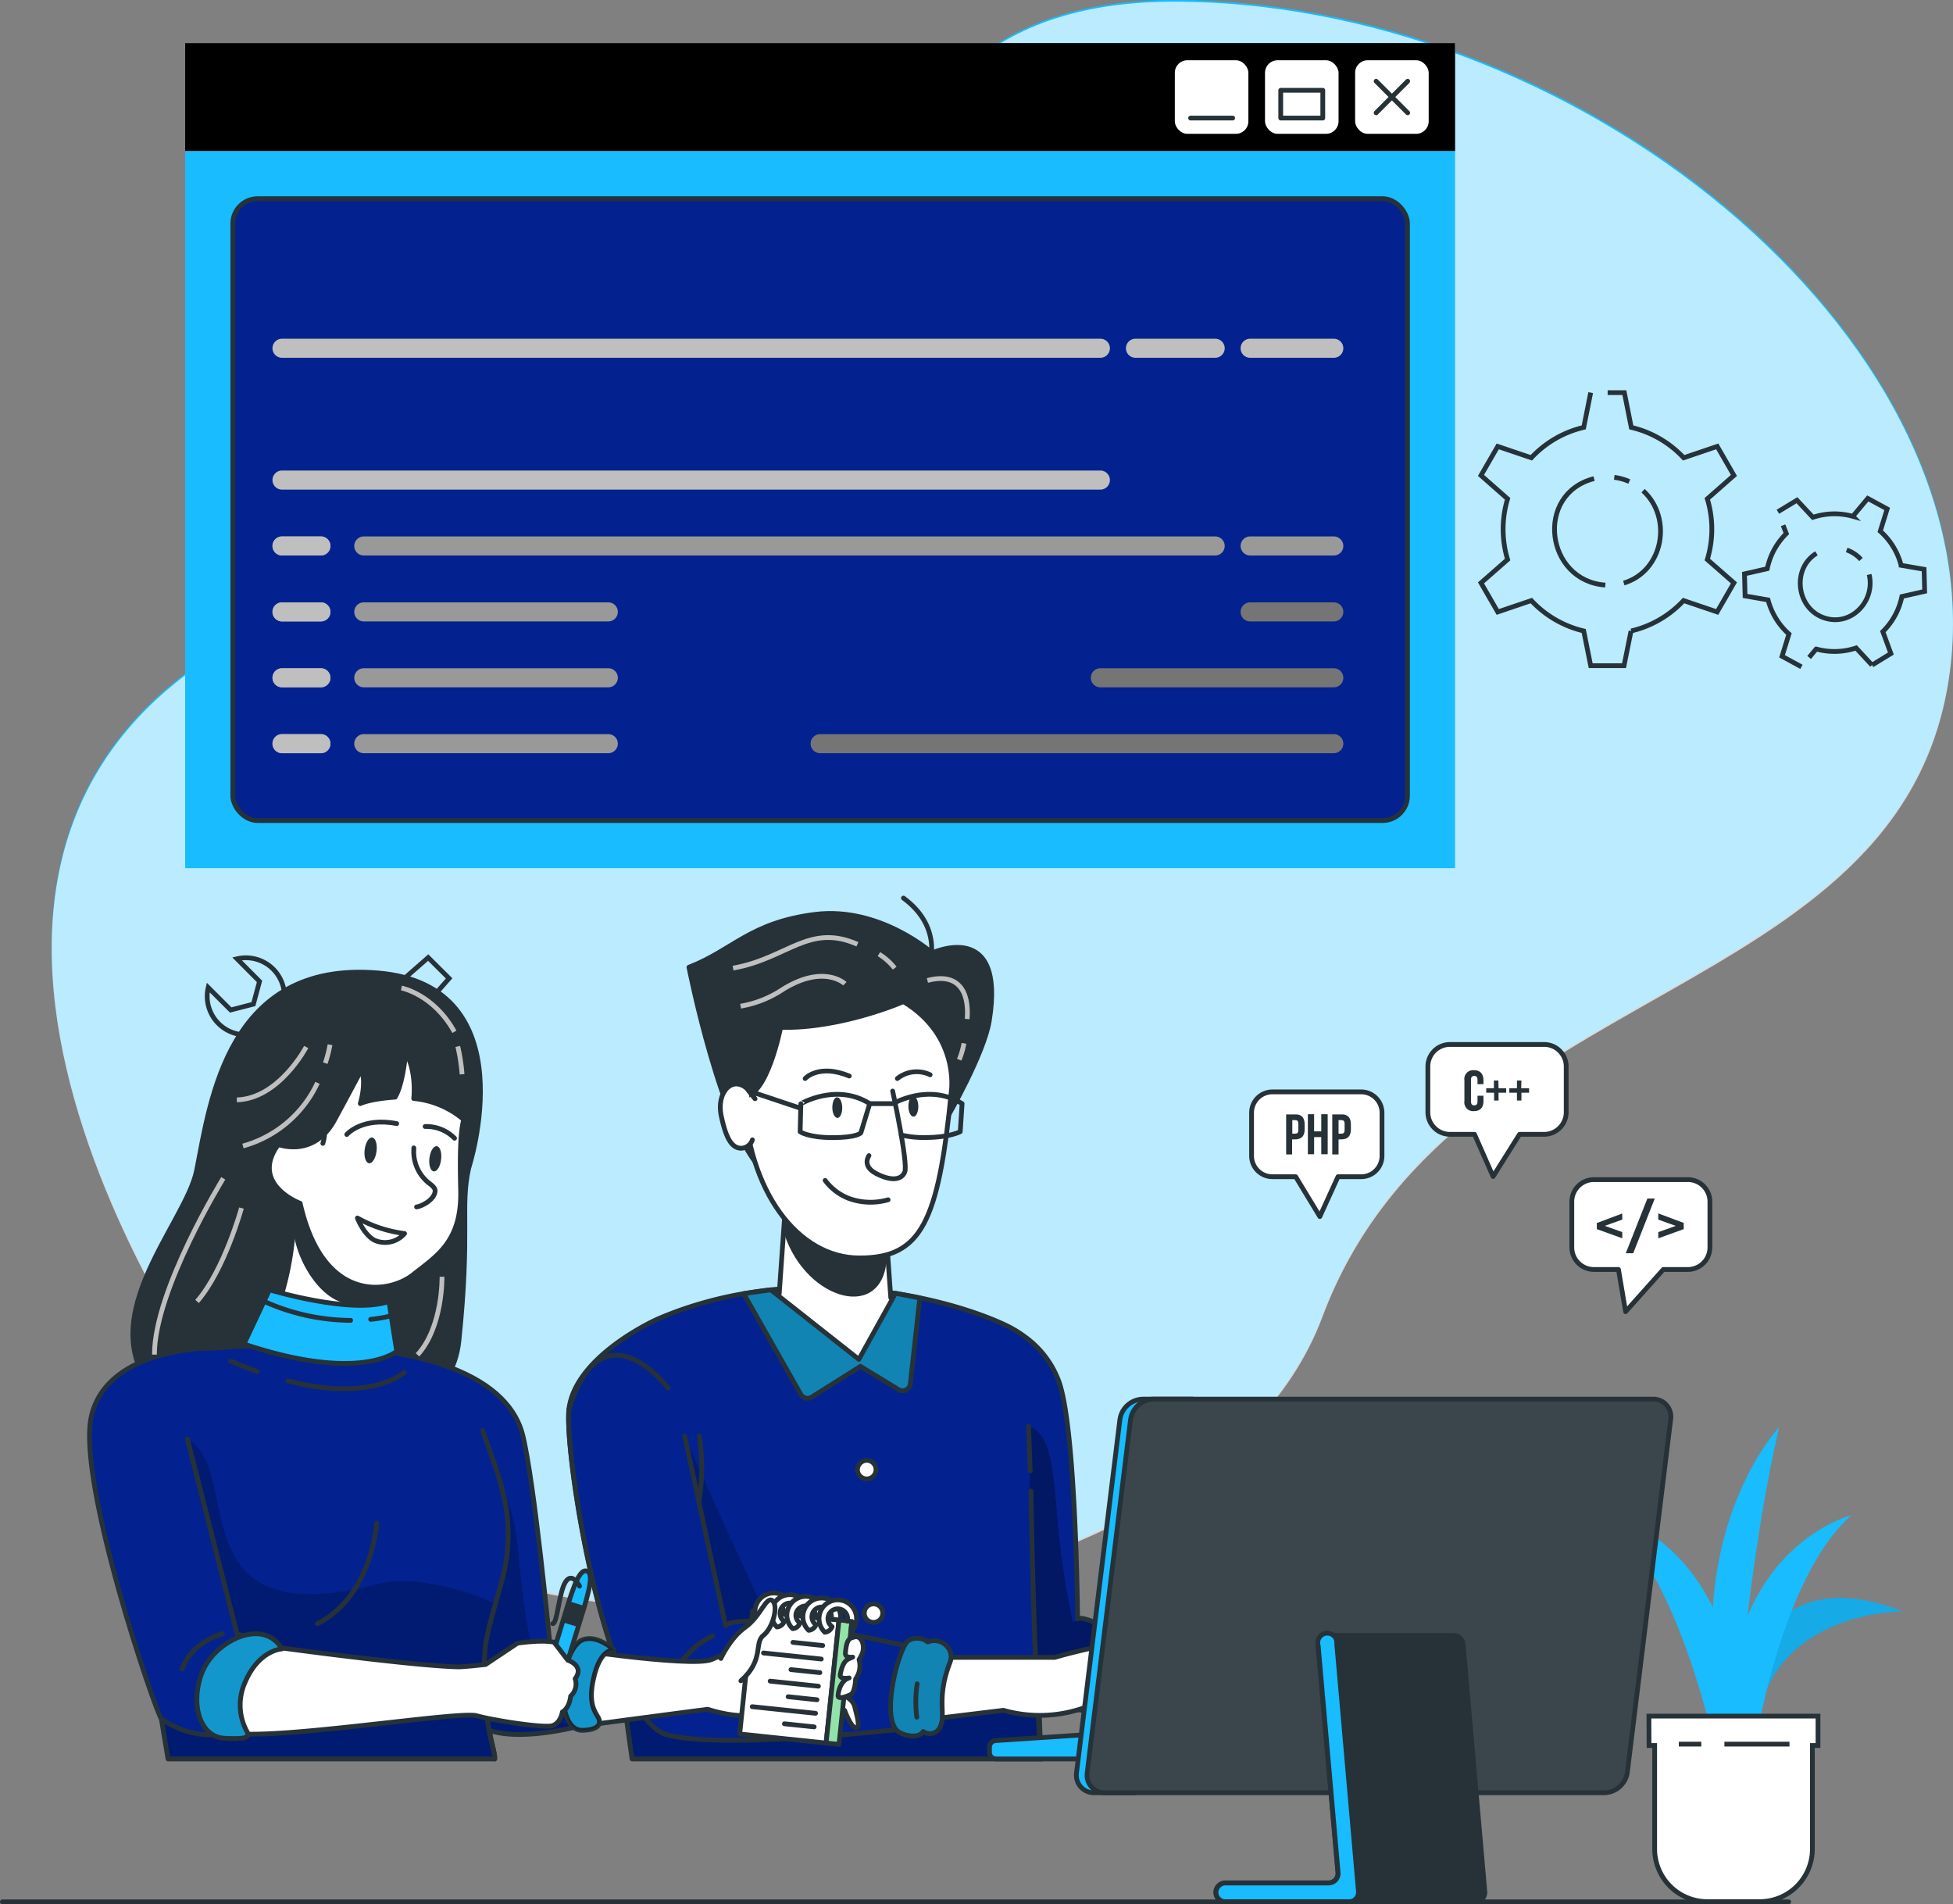 <svg xmlns="http://www.w3.org/2000/svg" xmlns:xlink="http://www.w3.org/1999/xlink" viewBox="0 0 409.99 399.71"><rect x="0" y="0" width="409.99" height="399.71" fill="#808080" stroke="none"/><defs><style>.cls-1,.cls-16{fill:#03228f;}.cls-1,.cls-14,.cls-15,.cls-2,.cls-20,.cls-3,.cls-32,.cls-4,.cls-7,.cls-9{stroke:#263238;}.cls-1,.cls-14,.cls-15,.cls-2,.cls-20,.cls-3,.cls-4,.cls-9{stroke-linecap:round;stroke-linejoin:round;}.cls-2,.cls-31,.cls-5{fill:#18bcff;}.cls-3,.cls-32,.cls-34,.cls-6,.cls-8{fill:#fff;}.cls-23,.cls-4{fill:#263238;}.cls-12,.cls-6{opacity:0.7;}.cls-24,.cls-7,.cls-9{fill:none;}.cls-24,.cls-32,.cls-7{stroke-miterlimit:10;}.cls-10{fill:#757575;}.cls-11,.cls-20{fill:#bfbfbf;}.cls-13{fill:#999;}.cls-14,.cls-19{opacity:0.3;}.cls-15{fill:#92e3a9;}.cls-17{clip-path:url(#clip-path);}.cls-18,.cls-29{opacity:0.2;}.cls-21{clip-path:url(#clip-path-2);}.cls-22{clip-path:url(#clip-path-3);}.cls-24{stroke:#bfbfbf;}.cls-25{clip-path:url(#clip-path-4);}.cls-26{clip-path:url(#clip-path-5);}.cls-27{clip-path:url(#clip-path-6);}.cls-28{clip-path:url(#clip-path-7);}.cls-30,.cls-31,.cls-34{opacity:0.1;}.cls-33{clip-path:url(#clip-path-8);}</style><clipPath id="clip-path"><path class="cls-1" d="M130.15,350.67c.74,5.69,1.58,11.85,2.54,18.54h85.84l-.41-11.06c5.13,1.24,15.1.48,15.1.48V342.28c-6.06-3.43-7-2.47-7-2.47s-.31-39.9-3.94-49.86a20.09,20.09,0,0,0-7.1-9.34h0a24.31,24.31,0,0,0-2.71-1.75l-.13-.08c-1-.53-2.21-1.09-3.59-1.67l-.38-.15c-13.44-5.49-42.77-11.86-70.1-.18-1.91.82-17.51,8.27-18.84,19C118.71,302,122.89,332.49,130.15,350.67Z"></path></clipPath><clipPath id="clip-path-2"><path class="cls-2" d="M198.86,345.65a3.55,3.55,0,0,0-4.1-1,3.67,3.67,0,0,0-4.06-.28c-2,1.32-6,16.32-2.11,19.12,1.12.81,4.25,1.56,5.21-.05a2.37,2.37,0,0,0,3.65-1.15c1.12-2.61-.93-5.82,2-13.4A3.18,3.18,0,0,0,198.86,345.65Z"></path></clipPath><clipPath id="clip-path-3"><path class="cls-3" d="M163.58,271.55,165,251.4l20.85,4.83L187,272.41c1.31.16,2.56.34,3.79.53l-5.1,12.23-10,1.3-15.94-14.69C161,271.69,162.32,271.61,163.58,271.55Z"></path></clipPath><clipPath id="clip-path-4"><path class="cls-2" d="M188,271.47l-7.7,13.86-18.49-14.59-5.69.8,12,21.15a1.62,1.62,0,0,0,2.28.56l10.23-6.45,8,4.88a1.63,1.63,0,0,0,2.47-1.22l2-18Z"></path></clipPath><clipPath id="clip-path-5"><path class="cls-3" d="M61.64,251.25s1.38,17-7.38,31.56c0,0,11.79,3.85,24.09.19h0a40.46,40.46,0,0,1,.74-13.48l.42-1.85-8.94-7.74Z"></path></clipPath><clipPath id="clip-path-6"><path class="cls-1" d="M33.86,360.74q.66,4.08,1.41,8.47h68.58c.11-.92-.54-2.77-1.16-6,7.64,2.59,21-1.43,21-1.43-1.66-4.37-.51-15.47-.51-15.47l-7.78-1.65s-3.23-33.82-5.69-43.51c-2.61-10.28-16.89-21.5-64.92-18.19h0s-22.16-.42-25.6,14.27C16,310.94,32.94,360.11,33.86,360.74Z"></path></clipPath><clipPath id="clip-path-7"><path class="cls-2" d="M59.16,346.12s-2.24-4.94-8.94-2.5c0,0-6.33,2.18-8.23,8.69s.48,12.32,5.1,12.55,5.46-.11,4.68-1.53a11.62,11.62,0,0,1-.36-10.12C54.28,346.34,59.16,346.12,59.16,346.12Z"></path></clipPath><clipPath id="clip-path-8"><path class="cls-4" d="M232,376.31H336.84a5,5,0,0,0,4.78-4.26l9.1-74.1a3.69,3.69,0,0,0-3.74-4.27H242.12a5,5,0,0,0-4.78,4.27l-9.1,74.1A3.69,3.69,0,0,0,232,376.31Z"></path></clipPath></defs><g id="Layer_2" data-name="Layer 2"><g id="Code"><path class="cls-5" d="M48.17,296.48C22.55,260-36,153.41,82.06,121.55S162.34-1.32,248.6,0s170.92,73.6,160.52,142.16-105,63.11-131.51,133.93S93.23,360.58,48.17,296.48Z"></path><path class="cls-6" d="M48.17,296.83C22.55,260.39-36,153.76,82.06,121.9S162.34-1,248.6.36,419.52,74,409.12,142.52s-105,63.11-131.51,133.93S93.23,360.93,48.17,296.83Z"></path><path class="cls-7" d="M342.43,132.44a21.83,21.83,0,0,0,11-6.38l7.05,2.39,3.52-6.1-5.59-4.9a21.83,21.83,0,0,0,0-12.74L364,99.79,360.5,93.7l-7.05,2.39a21.83,21.83,0,0,0-11-6.38L341,82.42h-3.51"></path><path class="cls-7" d="M333.93,82.42l-1.46,7.29a21.9,21.9,0,0,0-11,6.38l-7.05-2.39-3.52,6.09,5.59,4.92a22.05,22.05,0,0,0,0,12.74l-5.59,4.9,3.52,6.1,7.05-2.39a21.9,21.9,0,0,0,11,6.38l1.46,7.29h7l1.47-7.29"></path><path class="cls-7" d="M337,122.81c-12.54-.88-14.89-19.14-2.36-22.35"></path><path class="cls-7" d="M344.93,103c6.24,5.71,4.27,16.87-4.05,19.39"></path><path class="cls-7" d="M338.88,100.2a11.2,11.2,0,0,1,3.15.88"></path><path class="cls-7" d="M379.79,138l1.48-1.77a14.44,14.44,0,0,0,8.38-.22l3.33,3.6"></path><path class="cls-7" d="M374.32,110.26,375,112a14.4,14.4,0,0,0-4,7.37l-4.78,1.09.12,4.63,4.83.84a14.59,14.59,0,0,0,1.66,3.9,14.33,14.33,0,0,0,2.72,3.25l-1.45,4.68,4.07,2.21"></path><path class="cls-7" d="M393,139.6l3.95-2.42-1.69-4.6a14.38,14.38,0,0,0,4-7.37l4.78-1.08-.12-4.63-4.82-.84a14.46,14.46,0,0,0-1.66-3.9,14.15,14.15,0,0,0-2.72-3.25l1.45-4.68-4.07-2.21-3.14,3.76a14.35,14.35,0,0,0-8.38.21L377.23,105l-4,2.42"></path><path class="cls-7" d="M392.39,120.59c1.37,5.75-4.09,11.28-9.86,8.95-5.5-2.23-6.3-10.3-1.2-13.4"></path><path class="cls-7" d="M387.67,115.44a7.24,7.24,0,0,1,3,2"></path><path class="cls-7" d="M70.73,234.31l7.51,7.51A8.09,8.09,0,0,0,88,251.55l-4.72-4.72,1.28-4.77,4.77-1.28L94,245.5a8.09,8.09,0,0,0-9.74-9.73l-6.91-6.92"></path><path class="cls-7" d="M66.39,217.86,59.49,211a8.09,8.09,0,0,0-9.73-9.74L54.48,206l-1.28,4.77L48.43,212l-4.72-4.72A8.09,8.09,0,0,0,53.44,217l6.9,6.89"></path><path class="cls-7" d="M74.13,225.11l9.61-9.61a6.49,6.49,0,0,1,1.61-1.18l1.93-1,7-7.95L89.89,201l-8,7-1,1.93a6.49,6.49,0,0,1-1.18,1.61l-7.62,7.62"></path><path class="cls-7" d="M48.55,250.32a3.26,3.26,0,0,0,4.18-.58l16.65-16.65a3.17,3.17,0,0,0,1-2.9l2.89-2.88.17.17A1.07,1.07,0,0,0,75,226l-5.7-5.7a1.07,1.07,0,1,0-1.51,1.52L68,222l-2.89,2.89a3.16,3.16,0,0,0-2.89,1L45.52,242.53a3.22,3.22,0,0,0-1.06,2.74"></path><path class="cls-7" d="M45.12,247a10.13,10.13,0,0,0,1.39,1.71,9,9,0,0,0,2,1.57"></path><line class="cls-7" x1="50.25" y1="245.27" x2="53.16" y2="242.36"></line><line class="cls-7" x1="57.09" y1="238.43" x2="69.39" y2="225.87"></line><rect class="cls-8" x="38.87" y="9.04" width="266.6" height="173.2"></rect><polygon class="cls-5" points="305.47 9.04 38.87 9.04 38.87 182.24 67.06 182.24 111.75 182.24 305.47 182.24 305.47 9.04"></polygon><rect class="cls-8" x="38.87" y="9.04" width="266.6" height="22.66"></rect><rect x="38.87" y="9.04" width="266.6" height="22.66"></rect><rect class="cls-8" x="284.48" y="12.65" width="15.44" height="15.44" rx="2.62"></rect><rect class="cls-8" x="265.56" y="12.65" width="15.44" height="15.44" rx="2.64"></rect><rect class="cls-8" x="246.63" y="12.65" width="15.44" height="15.44" rx="2.62"></rect><rect class="cls-1" x="48.87" y="41.7" width="246.6" height="130.54" rx="5.22"></rect><line class="cls-9" x1="288.89" y1="23.68" x2="295.51" y2="17.05"></line><line class="cls-9" x1="288.89" y1="17.05" x2="295.51" y2="23.68"></line><rect class="cls-9" x="268.86" y="18.95" width="8.83" height="5.83"></rect><line class="cls-9" x1="258.77" y1="24.78" x2="249.94" y2="24.78"></line><path class="cls-10" d="M280,130.44H262.44a2,2,0,0,1,0-4H280a2,2,0,0,1,0,4Z"></path><path class="cls-10" d="M280,144.27H231a2,2,0,0,1,0-4H280a2,2,0,0,1,0,4Z"></path><path class="cls-10" d="M280,158.1H172.17a2,2,0,0,1,0-4H280a2,2,0,0,1,0,4Z"></path><path class="cls-11" d="M67.37,116.6H59.2a2,2,0,0,1,0-4h8.17a2,2,0,0,1,0,4Z"></path><path class="cls-11" d="M67.37,130.44H59.2a2,2,0,1,1,0-4h8.17a2,2,0,0,1,0,4Z"></path><path class="cls-11" d="M67.37,144.27H59.2a2,2,0,0,1,0-4h8.17a2,2,0,0,1,0,4Z"></path><path class="cls-11" d="M67.37,158.1H59.2a2,2,0,0,1,0-4h8.17a2,2,0,0,1,0,4Z"></path><g class="cls-12"><path class="cls-11" d="M67.37,116.6H59.2a2,2,0,0,1,0-4h8.17a2,2,0,0,1,0,4Z"></path></g><g class="cls-12"><path class="cls-11" d="M67.37,130.44H59.2a2,2,0,1,1,0-4h8.17a2,2,0,0,1,0,4Z"></path></g><g class="cls-12"><path class="cls-11" d="M67.37,144.27H59.2a2,2,0,0,1,0-4h8.17a2,2,0,0,1,0,4Z"></path></g><g class="cls-12"><path class="cls-11" d="M67.37,158.1H59.2a2,2,0,0,1,0-4h8.17a2,2,0,0,1,0,4Z"></path></g><path class="cls-11" d="M231,102.77H59.2a2,2,0,0,1,0-4H231a2,2,0,0,1,0,4Z"></path><path class="cls-11" d="M280,75.1H262.44a2,2,0,0,1,0-4H280a2,2,0,0,1,0,4Z"></path><path class="cls-11" d="M255.1,75.1H238.37a2,2,0,0,1,0-4H255.1a2,2,0,1,1,0,4Z"></path><path class="cls-11" d="M231,75.1H59.2a2,2,0,0,1,0-4H231a2,2,0,0,1,0,4Z"></path><path class="cls-13" d="M280,116.6H262.44a2,2,0,0,1,0-4H280a2,2,0,0,1,0,4Z"></path><path class="cls-13" d="M255.1,116.6H76.37a2,2,0,0,1,0-4H255.1a2,2,0,1,1,0,4Z"></path><path class="cls-13" d="M127.7,130.44H76.37a2,2,0,0,1,0-4H127.7a2,2,0,0,1,0,4Z"></path><path class="cls-13" d="M127.7,144.27H76.37a2,2,0,0,1,0-4H127.7a2,2,0,0,1,0,4Z"></path><path class="cls-13" d="M127.7,158.1H76.37a2,2,0,0,1,0-4H127.7a2,2,0,0,1,0,4Z"></path><path class="cls-3" d="M285.92,352.52s5.24,9,3.18,9.35-6.39-7.48-6.39-7.48l-11.85-3.14,8.93-.92Z"></path><path class="cls-14" d="M285.92,352.52s5.24,9,3.18,9.35-6.39-7.48-6.39-7.48l-11.85-3.14,8.93-.92Z"></path><path class="cls-3" d="M281.93,346.36s7.34-1.74,9.36,1.7,8,13.64,5.74,14.81-4.17-2.6-4.17-2.6Z"></path><path class="cls-3" d="M251.91,356.82a33.39,33.39,0,0,0,15,1.58l8.35,2.77s7.34,3.62,10.76,1.8-8.7-5.84-8.7-5.84-8.15-3.53-5.72-4.38,11.63-.68,13.43.7,6.55,10.36,10,9.85-1.44-5.4-2.67-7.28-4-9.38-9.56-9.7-24.37.65-24.37.65l-22.09-2.36-5.21,12.57Z"></path><path class="cls-15" d="M240.38,359.93a3.54,3.54,0,0,1-4.21-.06,3.68,3.68,0,0,1-4-.74c-1.61-1.78-1.75-17.3,2.71-19.05,1.29-.51,4.51-.45,5,1.35a2.36,2.36,0,0,1,3.24,2c.44,2.8-2.34,5.41-1.41,13.46A3.17,3.17,0,0,1,240.38,359.93Z"></path><path class="cls-14" d="M240.38,359.93a3.54,3.54,0,0,1-4.21-.06,3.68,3.68,0,0,1-4-.74c-1.61-1.78-1.75-17.3,2.71-19.05,1.29-.51,4.51-.45,5,1.35a2.36,2.36,0,0,1,3.24,2c.44,2.8-2.34,5.41-1.41,13.46A3.17,3.17,0,0,1,240.38,359.93Z"></path><path class="cls-9" d="M235.28,356.31A30,30,0,0,1,237.92,344"></path><path class="cls-16" d="M130.15,350.67c.74,5.69,1.58,11.85,2.54,18.54h85.84l-.41-11.06c5.13,1.24,15.1.48,15.1.48V342.28c-6.06-3.43-7-2.47-7-2.47s-.31-39.9-3.94-49.86a20.09,20.09,0,0,0-7.1-9.34h0a24.31,24.31,0,0,0-2.71-1.75l-.13-.08c-1-.53-2.21-1.09-3.59-1.67l-.38-.15c-13.44-5.49-42.77-11.86-70.1-.18-1.91.82-17.51,8.27-18.84,19C118.71,302,122.89,332.49,130.15,350.67Z"></path><g class="cls-17"><path class="cls-18" d="M143.75,301.48l8.56,39.73c1.33-1,5.16-1.12,10-.66a15.66,15.66,0,0,1-2.59-3.88C146.81,308.67,144,302,143.75,301.48Z"></path><path class="cls-18" d="M128.11,345.13a176,176,0,0,1,4.58,24.08h85.84l-.79-12.74c-5.35-.76-14.74-1.54-24.49-3.27a21.76,21.76,0,0,0-.23,9.31s-39.48,4.9-52.73,1.71c-3.78-.91-7.2-6.19-10.13-13.46C129.45,349,128.77,347.1,128.11,345.13Z"></path><path class="cls-19" d="M225.23,340.56s1.93-1.71,8,1.72v16.35s-10-.35-13.92-2.48c-3.38,2.09-2.78-36.18-3.38-56.79,4.9,1.35,5.29,10.67,6.05,19.44A175.71,175.71,0,0,0,225.23,340.56Z"></path></g><path class="cls-9" d="M130.15,350.67c.74,5.69,1.58,11.85,2.54,18.54h85.84l-.41-11.06c5.13,1.24,15.1.48,15.1.48V342.28c-6.06-3.43-7-2.47-7-2.47s-.31-39.9-3.94-49.86a20.09,20.09,0,0,0-7.1-9.34h0a24.31,24.31,0,0,0-2.71-1.75l-.13-.08c-1-.53-2.21-1.09-3.59-1.67l-.38-.15c-13.44-5.49-42.77-11.86-70.1-.18-1.91.82-17.51,8.27-18.84,19C118.71,302,122.89,332.49,130.15,350.67Z"></path><path class="cls-9" d="M119.47,295.81c0,.24-.06.52-.07.83-.44,7.68,3.74,36.66,10.76,54.12,2.93,7.27,6.35,12.55,10.13,13.46,13.25,3.19,52.73-1.71,52.73-1.71a21.88,21.88,0,0,1,2.95-15.7s-38.76-9.48-43.66-5.6l-8.58-39.77"></path><path class="cls-9" d="M149.61,343.37a17.69,17.69,0,0,0-6.87,5.89"></path><path class="cls-3" d="M248.36,344.8s3.61-.76,5.08.89,7.77,11.11,5.64,12.91-6.46-8.09-6.46-8.09Z"></path><path class="cls-3" d="M241.09,344.63s8-1.72,9.83.73,11.92,15.12,5.62,15.53l-10.05-11.28Z"></path><path class="cls-20" d="M223,358.11s8.25,1.8,11.6,2.46,9.57,5,13.25,3.27-12-8.1-12-8.1l-5.4-2.17Z"></path><path class="cls-9" d="M216.27,308.75c-.12-3.13-.23-6.26-.35-9.39"></path><path class="cls-9" d="M218.53,369.21c-1.53-18.93-2.1-56.21-2.1-56.21"></path><path class="cls-3" d="M193,347.89h28.45s22.08-6.62,25.75-1.47,11.53,13,9.32,14.47S245,351.7,245,351.7l-8.1.07s6.87,3,8.34,4.46,4.66,5.64,3,6.38-7.12-4.66-7.12-4.66S233,356,231,357a27.92,27.92,0,0,1-20.36,2L189,361.63Z"></path><path class="cls-9" d="M146.7,315.21a42.14,42.14,0,0,0,.09-13.77"></path><path class="cls-9" d="M140.25,291.36s-13.8-18.18-20.78,4.45"></path><path class="cls-5" d="M198.86,345.65a3.55,3.55,0,0,0-4.1-1,3.67,3.67,0,0,0-4.06-.28c-2,1.32-6,16.32-2.11,19.12,1.12.81,4.25,1.56,5.21-.05a2.37,2.37,0,0,0,3.65-1.15c1.12-2.61-.93-5.82,2-13.4A3.18,3.18,0,0,0,198.86,345.65Z"></path><g class="cls-21"><path class="cls-19" d="M198.86,345.65a3.55,3.55,0,0,0-4.1-1,3.67,3.67,0,0,0-4.06-.28c-2,1.32-6,16.32-2.11,19.12,1.12.81,4.25,1.56,5.21-.05a2.37,2.37,0,0,0,3.65-1.15c1.12-2.61-.93-5.82,2-13.4A3.18,3.18,0,0,0,198.86,345.65Z"></path></g><path class="cls-9" d="M198.86,345.65a3.55,3.55,0,0,0-4.1-1,3.67,3.67,0,0,0-4.06-.28c-2,1.32-6,16.32-2.11,19.12,1.12.81,4.25,1.56,5.21-.05a2.37,2.37,0,0,0,3.65-1.15c1.12-2.61-.93-5.82,2-13.4A3.18,3.18,0,0,0,198.86,345.65Z"></path><path class="cls-9" d="M192.54,353.44a25.16,25.16,0,0,0-.08,7"></path><path class="cls-3" d="M180,308.53a1.95,1.95,0,1,0,1.84-2A2,2,0,0,0,180,308.53Z"></path><path class="cls-3" d="M181.44,338.73a1.94,1.94,0,1,0,1.83-2.06A1.95,1.95,0,0,0,181.44,338.73Z"></path><path class="cls-8" d="M163.58,271.55,165,251.4l20.85,4.83L187,272.41c1.31.16,2.56.34,3.79.53l-5.1,12.23-10,1.3-15.94-14.69C161,271.69,162.32,271.61,163.58,271.55Z"></path><g class="cls-22"><path class="cls-23" d="M186.17,263.36c-.14,14.33-16.89,9.94-21.53-4.38l.37-7.58,20.85,4.83Z"></path></g><path class="cls-9" d="M163.58,271.55,165,251.4l20.85,4.83L187,272.41c1.31.16,2.56.34,3.79.53l-5.1,12.23-10,1.3-15.94-14.69C161,271.69,162.32,271.61,163.58,271.55Z"></path><path class="cls-4" d="M198.94,234.39s7.62-13.18,8.74-20.13c3.49-21.47-12-14.23-12-14.23s-11-9.81-24.61-8.09-17.25,7.53-26.44,11.09c0,0,6.9,35,15.73,42.87S198.94,234.39,198.94,234.39Z"></path><path class="cls-9" d="M194.93,203.22s3.43-8.34-5.27-14.71"></path><path class="cls-24" d="M180,198.21c-10.19-4.5-14.74,3-26.11,5"></path><path class="cls-24" d="M187.82,203.22a12.78,12.78,0,0,0-3.31-2.95"></path><path class="cls-24" d="M177.36,206.49s-4.41-4.24-13.16,1.27a22.84,22.84,0,0,1-8.73,3.44"></path><path class="cls-3" d="M163.88,215.65c12.68.33,25.78-5.4,25.78-5.4,11.82,7.13,10.06,18.72,10.06,18.72-2.7,27.7-6.35,35.08-19.29,35.08s-23.46-14-24.31-34C161,230.33,163.88,215.65,163.88,215.65Z"></path><path class="cls-3" d="M157.21,229a3.35,3.35,0,0,0-2.6-1.47c-2.3,0-4,3-3.19,6.75s1.87,6.74,4.17,6.74a2.59,2.59,0,0,0,2.36-1.76"></path><path class="cls-9" d="M182.42,242.57s-1.55,2.12,1.42,3.71,5.33,1.56,6.09-.26-2.54-17-2.54-17"></path><path class="cls-9" d="M187.89,231.45c1.6-.81,8-3.61,14.08.21l-.39,5.88s-2.24,1.23-7.38,1.23a20.65,20.65,0,0,1-5-.52"></path><path class="cls-9" d="M182.58,231.66l-1.86,6.13s-.76,1-5.91,1-6.84-1.23-6.84-1.23l.15-5.88S175.59,227.25,182.58,231.66Z"></path><line class="cls-9" x1="187.48" y1="231.66" x2="182.58" y2="231.66"></line><path class="cls-9" d="M186.44,251.84a13.44,13.44,0,0,1-8.15-.25,11.3,11.3,0,0,1-5.07-3.82"></path><path class="cls-9" d="M178.29,225.86c-6.43-2.65-9.27.53-9.27.53"></path><path class="cls-9" d="M195.26,225.6a6.51,6.51,0,0,0-6.88.79"></path><path class="cls-23" d="M175.73,230.33c-.6,0-1,1-1,2.17s.5,2.16,1.08,2.16,1-1,1-2.16S176.32,230.33,175.73,230.33Z"></path><path class="cls-23" d="M191.7,230.06c-.59,0-1,.95-1,2.17s.5,2.16,1.08,2.16,1-1,1-2.16S192.28,230.06,191.7,230.06Z"></path><path class="cls-24" d="M202.36,219a16.35,16.35,0,0,1-1,3.44"></path><path class="cls-24" d="M194.69,205.81c6.32-1.7,8.82,2.1,8.35,8.09"></path><path class="cls-5" d="M188,271.47l-7.7,13.86-18.49-14.59-5.69.8,12,21.15a1.62,1.62,0,0,0,2.28.56l10.23-6.45,8,4.88a1.63,1.63,0,0,0,2.47-1.22l2-18Z"></path><g class="cls-25"><path class="cls-19" d="M188.68,271.38l-8.38,13.95-18.82-14.85-5.66.9,12.27,21.31a1.62,1.62,0,0,0,2.28.56l10.23-6.45,8,4.88a1.63,1.63,0,0,0,2.47-1.22l2-18Z"></path></g><path class="cls-9" d="M188,271.47l-7.7,13.86-18.49-14.59-5.69.8,12,21.15a1.62,1.62,0,0,0,2.28.56l10.23-6.45,8,4.88a1.63,1.63,0,0,0,2.47-1.22l2-18Z"></path><path class="cls-4" d="M254.34,362.5h50.28a0,0,0,0,1,0,0v6.7a0,0,0,0,1,0,0H254.34a2,2,0,0,1-2-2v-2.76A2,2,0,0,1,254.34,362.5Z" transform="translate(557 731.71) rotate(-180)"></path><path class="cls-2" d="M209.11,369.21h43.26V362.5L209,365.36a1.38,1.38,0,0,0-1.28,1.37v1.11A1.37,1.37,0,0,0,209.11,369.21Z"></path><path class="cls-9" d="M168.09,232.64,157.21,229l1.29,1.63"></path><path class="cls-4" d="M98.4,245.16s12.53-38.25-19-40.93-35.22,26.68-38.11,41.4c-2.26,11.51-23.78,32.56-7.12,48.27,17.38,16.41,59.72,10.93,62.16-12.39S96.56,253.41,98.4,245.16Z"></path><path class="cls-8" d="M61.64,251.25s1.38,17-7.38,31.56c0,0,11.79,3.85,24.09.19h0a40.46,40.46,0,0,1,.74-13.48l.42-1.85-8.94-7.74Z"></path><g class="cls-26"><path class="cls-23" d="M83.28,264.05c-1.63,9.13-3.12,11.12-10.86,9.49-5.73-1.21-10.62-9.81-10.9-16.06a84.16,84.16,0,0,0,.41-8.54l8.64,11Z"></path></g><path class="cls-9" d="M61.64,251.25s1.38,17-7.38,31.56c0,0,11.79,3.85,24.09.19h0a40.46,40.46,0,0,1,.74-13.48l.42-1.85-8.94-7.74Z"></path><path class="cls-3" d="M149.37,348.35s17.45-8,18.43-1.38-3.29,16.84-19.27,11.81L115,363.2s-5.74-11.43.39-17.66C115.4,345.54,144.94,350.13,149.37,348.35Z"></path><path class="cls-3" d="M176.26,355.51s2.76.89,3.17,2.72,1.3,4.42.24,4.43-2.35-3.64-2.35-3.64l-2.69-.7Z"></path><rect class="cls-3" x="156.58" y="339.02" width="18.24" height="25.98" transform="translate(293.83 719.36) rotate(-174.02)"></rect><rect class="cls-15" x="163.14" y="351.74" width="25.98" height="2.72" transform="translate(-193.4 491.48) rotate(-84.02)"></rect><path class="cls-3" d="M162.86,334.4a4,4,0,0,1,3.52,4.34,2.61,2.61,0,0,1-.06.27l-.91-.09-1-.11a2.16,2.16,0,0,0,.05-.27,2.05,2.05,0,1,0-3.24,1.44,1.81,1.81,0,0,1-1.53,1.18,3.94,3.94,0,0,1,3.14-6.76Z"></path><line class="cls-9" x1="172.71" y1="345.4" x2="166.46" y2="344.74"></line><line class="cls-9" x1="172.41" y1="348.24" x2="160.28" y2="346.97"></line><line class="cls-9" x1="172.11" y1="351.09" x2="166.04" y2="350.46"></line><line class="cls-9" x1="171.81" y1="353.94" x2="161.68" y2="352.88"></line><line class="cls-9" x1="171.51" y1="356.79" x2="165.45" y2="356.15"></line><line class="cls-9" x1="171.21" y1="359.63" x2="157.91" y2="358.24"></line><line class="cls-9" x1="170.92" y1="362.48" x2="164.67" y2="361.83"></line><path class="cls-3" d="M166.22,334.75a4,4,0,0,1,3.51,4.34,2.74,2.74,0,0,1,0,.28l-.92-.1h0l-1-.1a1.27,1.27,0,0,0,.06-.28,2.06,2.06,0,1,0-4.09-.43,2,2,0,0,0,.85,1.87,1.8,1.8,0,0,1-1.53,1.18,3.94,3.94,0,0,1,3.14-6.76Z"></path><path class="cls-3" d="M169.58,335.1a4,4,0,0,1,3.51,4.34c0,.1,0,.18-.05.27l-.92-.09-1-.1a2.3,2.3,0,0,0,.06-.28,2.06,2.06,0,0,0-4.09-.42,2,2,0,0,0,.84,1.86,1.75,1.75,0,0,1-1.52,1.18,3.89,3.89,0,0,1-1.2-3.24A4,4,0,0,1,169.58,335.1Z"></path><path class="cls-3" d="M172.93,335.45a4,4,0,0,1,3.52,4.34,2.8,2.8,0,0,1-.06.28l-.91-.1-1-.1a2.56,2.56,0,0,0,.05-.27,2.05,2.05,0,1,0-3.24,1.44,1.79,1.79,0,0,1-1.53,1.17,3.94,3.94,0,0,1,3.14-6.76Z"></path><path class="cls-3" d="M177.92,340a2.06,2.06,0,1,0-3.24,1.44,1.79,1.79,0,0,1-1.53,1.17,3.94,3.94,0,1,1,5.45,0l.23-2.25-1-.1A1.31,1.31,0,0,0,177.92,340Z"></path><path class="cls-3" d="M180.93,347.26a8.59,8.59,0,0,1-.59,1.1,4.77,4.77,0,0,1-.72,4.07s-.08,2.85-1.09,3.3-2.62,1-2.59.2.5-3.19,2.32-3.72c0,0-2.09.41-1.86-.75s.63-2.84,1.91-3.32l.69-.3s-1.66.3-1.52-.95.28-2.72,1.23-3.07a6.31,6.31,0,0,1,.73-.22C180.84,343.27,181.74,345.48,180.93,347.26Z"></path><path class="cls-3" d="M151.33,348.12s1.95-4.31,5.14-6.56,4.39-6.63,5.69-5.57.12,5.7-1.9,7.29.24,5.15-4.73,9.53"></path><path class="cls-16" d="M33.86,360.74q.66,4.08,1.41,8.47h68.58c.11-.92-.54-2.77-1.16-6,7.64,2.59,21-1.43,21-1.43-1.66-4.37-.51-15.47-.51-15.47l-7.78-1.65s-3.23-33.82-5.69-43.51c-2.61-10.28-16.89-21.5-64.92-18.19h0s-22.16-.42-25.6,14.27C16,310.94,32.94,360.11,33.86,360.74Z"></path><g class="cls-27"><path class="cls-18" d="M102.69,363.22c5.31,1.8,13.36.41,17.78-.61-1.15-.88-1.87-2.68-2.14-5-3.6-.56-7.2-6.28-9.57-32.28-.56-6.1-1.76-9.93-3.3-12.51a36.23,36.23,0,0,1,.18,17.88c-.86,3.49-3.56,11.89-3.8,15.37A64.67,64.67,0,0,0,102.69,363.22Z"></path><path class="cls-18" d="M33.87,360.75q.65,4.08,1.4,8.46h68.58c-1.23-3.76-4.25-21.66,0-32.54.17-.44-14.73-6.7-24.71-4.14-42.3,10.85-27.73-24.11-39.81-30.47l10.42,40.87,5.69,1.81C43.13,345.5,46.69,364,46.69,364A17.88,17.88,0,0,1,33.87,360.75Z"></path></g><path class="cls-9" d="M33.86,360.74q.66,4.08,1.41,8.47h68.58c.11-.92-.54-2.77-1.16-6,7.64,2.59,21-1.43,21-1.43-1.66-4.37-.51-15.47-.51-15.47l-7.78-1.65s-3.23-33.82-5.69-43.51c-2.61-10.28-16.89-21.5-64.92-18.19h0s-22.16-.42-25.6,14.27C16,310.94,32.94,360.11,33.86,360.74Z"></path><path class="cls-2" d="M121.9,344.41s-2.6,1.39-3.45,7.5.46,11.37,3.85,11.29,4-1.41,3.3-2.67-2.18-2.95-1-8.18c1.42-6.55,4.34-6,4.34-6S125,342.67,121.9,344.41Z"></path><path class="cls-18" d="M118.33,357.65c.27,2.28,1,4.08,2.14,5a2.79,2.79,0,0,0,1.83.59c3.4-.08,4-1.41,3.3-2.67s-2.18-2.95-1-8.18c1.42-6.55,4.34-6,4.34-6s-3.9-3.73-7-2c0,0-2.6,1.39-3.45,7.5A23.3,23.3,0,0,0,118.33,357.65Z"></path><path class="cls-2" d="M56.57,270.74s17.24,5.23,25.08,2.44l1.63,10.46s-7.63,6.65-32.07-1.52Z"></path><path class="cls-2" d="M117.83,341.36c-2,6.67-3.88,12-2.07,12.59s3.3-4.91,5.35-11.59,3.88-12,2.07-12.59S119.88,334.68,117.83,341.36Z"></path><path class="cls-23" d="M121.37,341.52l-3.28-1c.48-1.58.93-3.07,1.36-4.41l3.27,1C122.32,338.46,121.86,339.94,121.37,341.52Z"></path><path class="cls-9" d="M121.67,332.94s-1.53-3.07-2.94-.91-1.7,8.77-2.7,8.78"></path><path class="cls-9" d="M101.33,300.27c1.25,3.83,3,8,4.13,12.59a36.23,36.23,0,0,1,.18,17.88c-.86,3.49-3.56,11.89-3.8,15.37a64.67,64.67,0,0,0,.85,17.11c.62,3.22,1.27,5.07,1.16,6"></path><path class="cls-3" d="M58.88,345.88s27.9,3.81,37.31,4c1.44,0,5.76-.5,5.76-.5l6.69-4.47s5.15-.77,7.68-.19l2.88,3.77s3.59,1.15,1.54,3.88a3.48,3.48,0,0,1-.95,3.67s-.16,2.37-1.74,3.32c0,0-.31,2.21-2,2.84s-12.63-1.11-16-2.06S64.53,364.27,51.9,364C51.9,364,41.08,351.32,58.88,345.88Z"></path><path class="cls-3" d="M58.45,240.24s7.36,2.87,11.72-5.07c1.89-3.44,5.71-10.62,5.71-10.62,1.09,2.82-.25,7.1-.25,7.1,2.5-1.09,7.32-1.35,7.32-1.35,1.71-2.87,2.21-9.36,2.21-9.36,2.37,4,1.69,9.64,1.69,9.64A19,19,0,0,1,97.34,235c-.63,2.55-.85,6.53-.64,14.79.27,10.8-4.92,13.76-10,17.79s-18.91,6.13-23.69-15c0,0-10-3.73-5.12-11.56Z"></path><path class="cls-24" d="M66.65,227.29A24.44,24.44,0,0,1,51,240.55"></path><path class="cls-24" d="M69.28,219.29a26.08,26.08,0,0,1-1,3.87"></path><path class="cls-24" d="M64.28,219.77s-5.68,10.84-14.56,11.1"></path><path class="cls-24" d="M46.87,247.34s-14.45,23.4-14.45,37"></path><path class="cls-24" d="M50.69,253.58s-3.57,13-9.32,19.6"></path><path class="cls-24" d="M96.1,219.65A38.55,38.55,0,0,1,97,225.5"></path><path class="cls-24" d="M84.27,207.39s6.73,1.26,11.12,9.19"></path><path class="cls-24" d="M92.79,268s.22,10.5-5.14,16.39"></path><path class="cls-9" d="M83.28,235.85c-7.29-1.43-10.48,2.28-10.48,2.28"></path><path class="cls-9" d="M95.42,238.92a8.32,8.32,0,0,0-6.17-2.46"></path><path class="cls-9" d="M78.53,260.29c-2.25-1.28-3.5-4.62-3.5-4.62l.47.25a27,27,0,0,0,9.43,3h0A5.4,5.4,0,0,1,78.53,260.29Z"></path><path class="cls-9" d="M87.45,253.34c1-.12,3.66-1.41,3.89-3.24.07-.55-.33-1-.92-1.49a8.39,8.39,0,0,1-3.55-7.34c0-.2,0-.32,0-.32"></path><path class="cls-23" d="M78.13,238.77c-.69-.08-1.4,1.07-1.58,2.56s.22,2.76.92,2.85,1.39-1.06,1.58-2.55S78.82,238.86,78.13,238.77Z"></path><path class="cls-23" d="M90.15,243.08c-.18,1.47.22,2.72.9,2.8s1.37-1,1.55-2.49-.22-2.72-.9-2.8S90.33,241.62,90.15,243.08Z"></path><path class="cls-9" d="M67.77,240s.93-2.64-.13-4"></path><path class="cls-9" d="M33.87,360.75A17.86,17.86,0,0,0,46.69,364s-3.56-18.47,8.76-19.23l-5.69-1.81L39.34,302.06"></path><path class="cls-9" d="M46.69,342.93s-6.6,1.74-8.45,7.42"></path><path class="cls-9" d="M73.62,277.15a44.63,44.63,0,0,1-18.2-4"></path><path class="cls-9" d="M82.12,276.18a27.27,27.27,0,0,1-4.3.76"></path><path class="cls-9" d="M54,287.9c-1.78-.64-3.65-1.37-5.6-2.21"></path><path class="cls-9" d="M84.89,288.05s-6.71,6.37-24.46,1.82"></path><path class="cls-9" d="M79.09,319.7s-1,15.38-12.44,21.11"></path><path class="cls-5" d="M59.16,346.12s-2.24-4.94-8.94-2.5c0,0-6.33,2.18-8.23,8.69s.48,12.32,5.1,12.55,5.46-.11,4.68-1.53a11.62,11.62,0,0,1-.36-10.12C54.28,346.34,59.16,346.12,59.16,346.12Z"></path><g class="cls-28"><g class="cls-29"><path d="M59.16,346.12s-2.24-4.94-8.94-2.5c0,0-6.33,2.18-8.23,8.69s.48,12.32,5.1,12.55,5.46-.11,4.68-1.53a11.62,11.62,0,0,1-.36-10.12C54.28,346.34,59.16,346.12,59.16,346.12Z"></path></g></g><path class="cls-9" d="M59.16,346.12s-2.24-4.94-8.94-2.5c0,0-6.33,2.18-8.23,8.69s.48,12.32,5.1,12.55,5.46-.11,4.68-1.53a11.62,11.62,0,0,1-.36-10.12C54.28,346.34,59.16,346.12,59.16,346.12Z"></path><path class="cls-5" d="M365.56,355.79s3.43-29.41,33.85-17.56c0,0-25.88-.19-30.26,22l-4-.43Z"></path><path class="cls-30" d="M365.56,355.79s3.43-29.41,33.85-17.56c0,0-25.88-.19-30.26,22l-4-.43Z"></path><path class="cls-5" d="M365.14,355.29s2.63-31.36,8.36-55.73c0,0-17.5,18.51-13.5,53.36Z"></path><path class="cls-31" d="M365.14,355.29s2.63-31.36,8.36-55.73c0,0-17.5,18.51-13.5,53.36Z"></path><path class="cls-5" d="M366.84,376.05s5-43.2,21.83-58c0,0-30,7.47-25.58,53.35Z"></path><path class="cls-5" d="M361.56,374.24s-7.35-42.86-24.91-56.77c0,0,30.38,5.84,28.4,51.9Z"></path><path class="cls-32" d="M346.15,360.22h35.5v6.17h-1.18v21.77a11.05,11.05,0,0,1-11.05,11h-11a11.06,11.06,0,0,1-11.06-11V366.39h-1.18Z"></path><path class="cls-32" d="M357.15,366.1h-4.72"></path><path class="cls-32" d="M375.66,366.1H362"></path><path class="cls-2" d="M226,372.05l9.1-74.1a5,5,0,0,1,4.79-4.27h10.44l-12.06,82.63h-8.53A3.69,3.69,0,0,1,226,372.05Z"></path><path class="cls-23" d="M232,376.31H336.84a5,5,0,0,0,4.78-4.26l9.1-74.1a3.69,3.69,0,0,0-3.74-4.27H242.12a5,5,0,0,0-4.78,4.27l-9.1,74.1A3.69,3.69,0,0,0,232,376.31Z"></path><g class="cls-33"><path class="cls-34" d="M232,376.31H336.84a5,5,0,0,0,4.78-4.26l9.1-74.1a3.69,3.69,0,0,0-3.74-4.27H242.12a5,5,0,0,0-4.78,4.27l-9.1,74.1A3.69,3.69,0,0,0,232,376.31Z"></path></g><path class="cls-9" d="M232,376.31H336.84a5,5,0,0,0,4.78-4.26l9.1-74.1a3.69,3.69,0,0,0-3.74-4.27H242.12a5,5,0,0,0-4.78,4.27l-9.1,74.1A3.69,3.69,0,0,0,232,376.31Z"></path><path class="cls-4" d="M280.87,393.15l-4.19-47.73a2,2,0,0,1,2-2.13h26.47a2,2,0,0,1,2,1.79l4.56,52a2,2,0,0,1-2,2.14H257.23a2,2,0,0,1-2-2h0a2,2,0,0,1,2-2h21.69A2,2,0,0,0,280.87,393.15Z"></path><path class="cls-2" d="M255.27,397.25a2,2,0,0,1,2-2h21.69a2,2,0,0,0,1.95-2.13l-4.19-47.73a2,2,0,1,1,3.9-.34l4.56,52a2,2,0,0,1-1.95,2.14h-26A2,2,0,0,1,255.27,397.25Z"></path><line class="cls-9" x1="375.5" y1="399.21" x2="0.5" y2="399.21"></line><path class="cls-3" d="M354.32,247.61H334.61a4.63,4.63,0,0,0-4.64,4.63v9.6a4.64,4.64,0,0,0,4.64,4.63h5.15l1.5,8.85,7.91-8.85h5.15a4.64,4.64,0,0,0,4.64-4.63v-9.6A4.63,4.63,0,0,0,354.32,247.61Z"></path><path class="cls-3" d="M324.1,219.24H304.39a4.63,4.63,0,0,0-4.64,4.63v9.59a4.64,4.64,0,0,0,4.64,4.64h5.15l3.9,8.85L319,238.1h5.15a4.64,4.64,0,0,0,4.64-4.64v-9.59A4.63,4.63,0,0,0,324.1,219.24Z"></path><path class="cls-3" d="M285.74,229.19H267.12a4.38,4.38,0,0,0-4.38,4.38v9.06a4.38,4.38,0,0,0,4.38,4.37H272l5.07,8.36,3.81-8.36h4.87a4.37,4.37,0,0,0,4.37-4.37v-9.06A4.38,4.38,0,0,0,285.74,229.19Z"></path><path class="cls-23" d="M273.88,236v1.09c0,1.34-.65,2.07-2,2.07h-.63v3.16H270v-8.4h1.95C273.23,233.88,273.88,234.61,273.88,236Zm-2.59-.88v2.84h.63c.42,0,.64-.19.64-.79v-1.26c0-.6-.22-.79-.64-.79Z"></path><path class="cls-23" d="M275.87,242.28h-1.31v-8.4h1.31v3.6h1.5v-3.6h1.35v8.4h-1.35v-3.6h-1.5Z"></path><path class="cls-23" d="M283.59,236v1.09c0,1.34-.65,2.07-2,2.07H281v3.16h-1.32v-8.4h1.94C282.94,233.88,283.59,234.61,283.59,236Zm-2.59-.88v2.84h.62c.42,0,.65-.19.65-.79v-1.26c0-.6-.23-.79-.65-.79Z"></path><path class="cls-23" d="M311.42,230v1.12c0,1.34-.67,2.11-2,2.11a1.84,1.84,0,0,1-2-2.11v-4.37a1.84,1.84,0,0,1,2-2.11c1.3,0,2,.77,2,2.11v.82h-1.25v-.9c0-.6-.26-.83-.68-.83s-.69.23-.69.83v4.53c0,.6.27.82.69.82s.68-.22.68-.82V230Z"></path><path class="cls-23" d="M314.59,228.43h1.6v.93h-1.6V231h-.94v-1.64H312v-.93h1.61v-1.62h.94Z"></path><path class="cls-23" d="M319.34,228.43H321v.93h-1.61V231h-.94v-1.64h-1.6v-.93h1.6v-1.62h.94Z"></path><path class="cls-23" d="M335.22,258v-1.28l5.34-2V256l-3.67,1.31,3.67,1.31v1.3Z"></path><path class="cls-23" d="M345.83,251.58h1.55l-4.52,11.48H341.3Z"></path><path class="cls-23" d="M348.12,259.93v-1.3l3.67-1.31L348.12,256v-1.3l5.34,2V258Z"></path></g></g></svg>